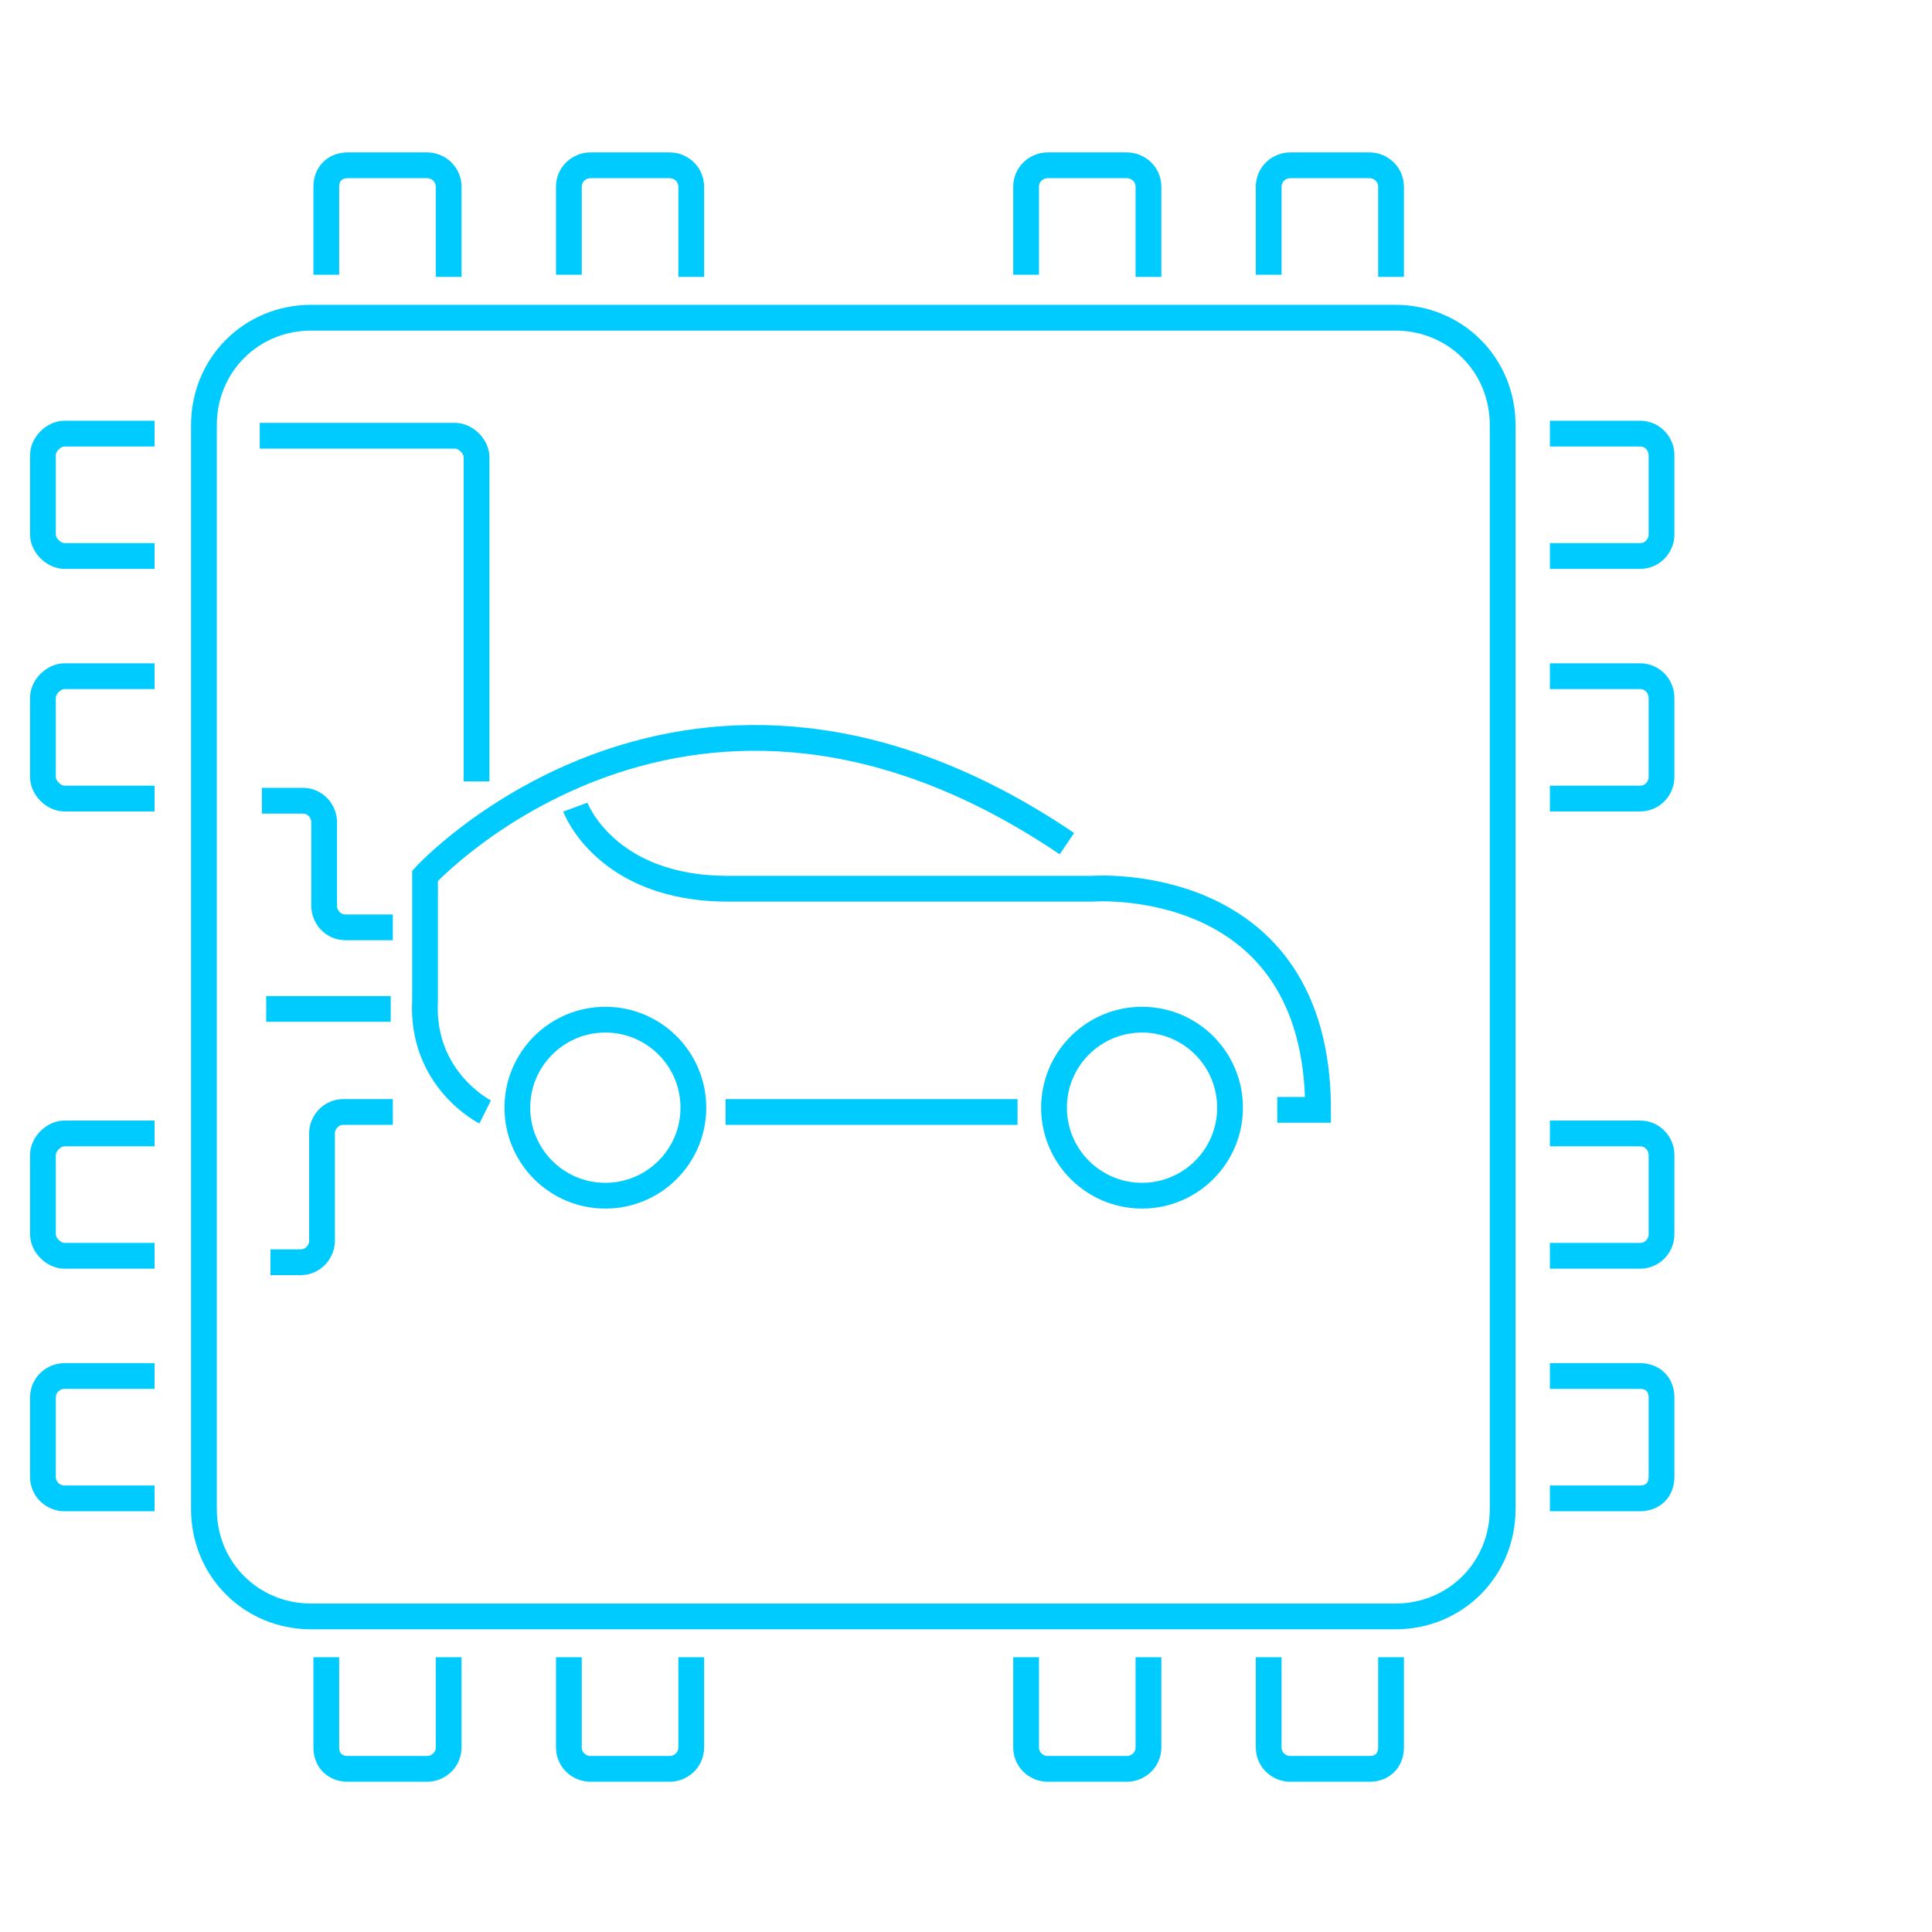 <?xml version="1.0" encoding="utf-8"?>
<!-- Generator: Adobe Illustrator 27.0.1, SVG Export Plug-In . SVG Version: 6.00 Build 0)  -->
<!DOCTYPE svg PUBLIC "-//W3C//DTD SVG 1.1//EN" "http://www.w3.org/Graphics/SVG/1.1/DTD/svg11.dtd">
<svg version="1.1" id="Layer_1" xmlns:x="http://ns.adobe.com/Extensibility/1.0/" xmlns:i="http://ns.adobe.com/AdobeIllustrator/10.0/" xmlns:graph="http://ns.adobe.com/Graphs/1.0/"
	 xmlns="http://www.w3.org/2000/svg" xmlns:xlink="http://www.w3.org/1999/xlink" x="0px" y="0px" viewBox="0 0 90 90"
	 style="enable-background:new 0 0 90 90;" xml:space="preserve">
<style type="text/css">
	.st0{fill:none;stroke:#00CBFF;stroke-width:1.2;stroke-miterlimit:10;}
</style>
<path class="st0" d="M14.5,14.8H65c2.8,0,5,2.2,5,5v50.5c0,2.8-2.2,5-5,5H14.5c-2.8,0-5-2.2-5-5V19.8C9.5,17,11.7,14.8,14.5,14.8z"
	/>
<path class="st0" d="M12.1,20.3h9.1c0.5,0,1,0.5,1,1v15.1"/>
<path class="st0" d="M12.2,37.3h1.9c0.6,0,1,0.5,1,1v3.9c0,0.5,0.4,1,1,1h2.2"/>
<line class="st0" x1="12.4" y1="47" x2="18.2" y2="47"/>
<path class="st0" d="M12.6,58.8H14c0.6,0,1-0.5,1-1v-5c0-0.5,0.4-1,1-1h2.3"/>
<g>
	<path class="st0" d="M72.2,20.2h4.2c0.6,0,1,0.5,1,1v3.7c0,0.5-0.4,1-1,1h-4.2"/>
	<path class="st0" d="M72.2,31.5h4.2c0.6,0,1,0.5,1,1v3.7c0,0.5-0.4,1-1,1h-4.2"/>
	<path class="st0" d="M72.2,52.8h4.2c0.6,0,1,0.5,1,1v3.7c0,0.5-0.4,1-1,1h-4.2"/>
	<path class="st0" d="M72.2,64.1h4.2c0.6,0,1,0.4,1,1v3.7c0,0.6-0.4,1-1,1h-4.2"/>
</g>
<g>
	<path class="st0" d="M15.2,12.8V8.7c0-0.6,0.4-1,1-1h3.7c0.5,0,1,0.4,1,1v4.2"/>
	<path class="st0" d="M26.5,12.8V8.7c0-0.6,0.5-1,1-1h3.7c0.5,0,1,0.4,1,1v4.2"/>
	<path class="st0" d="M47.8,12.8V8.7c0-0.6,0.5-1,1-1h3.7c0.5,0,1,0.4,1,1v4.2"/>
	<path class="st0" d="M59.1,12.8V8.7c0-0.6,0.5-1,1-1h3.7c0.5,0,1,0.4,1,1v4.2"/>
</g>
<g>
	<path class="st0" d="M64.8,77.2v4.2c0,0.6-0.4,1-1,1h-3.7c-0.5,0-1-0.4-1-1v-4.2"/>
	<path class="st0" d="M53.5,77.2v4.2c0,0.6-0.5,1-1,1h-3.7c-0.5,0-1-0.4-1-1v-4.2"/>
	<path class="st0" d="M32.2,77.2v4.2c0,0.6-0.5,1-1,1h-3.7c-0.5,0-1-0.4-1-1v-4.2"/>
	<path class="st0" d="M20.9,77.2v4.2c0,0.6-0.5,1-1,1h-3.7c-0.6,0-1-0.4-1-1v-4.2"/>
</g>
<g>
	<path class="st0" d="M7.2,69.8H3c-0.5,0-1-0.4-1-1v-3.7c0-0.6,0.5-1,1-1h4.2"/>
	<path class="st0" d="M7.2,58.5H3c-0.5,0-1-0.5-1-1v-3.7c0-0.5,0.5-1,1-1h4.2"/>
	<path class="st0" d="M7.2,37.2H3c-0.5,0-1-0.5-1-1v-3.7c0-0.5,0.5-1,1-1h4.2"/>
	<path class="st0" d="M7.2,25.9H3c-0.5,0-1-0.5-1-1v-3.7c0-0.5,0.5-1,1-1h4.2"/>
</g>
<circle class="st0" cx="28.2" cy="51.6" r="4.1"/>
<circle class="st0" cx="53.2" cy="51.6" r="4.1"/>
<line class="st0" x1="33.8" y1="51.8" x2="47.4" y2="51.8"/>
<path class="st0" d="M22.6,51.8c0,0-3-1.5-2.8-5.2v-5.8c0,0,12.3-13.4,29.9-1.5"/>
<path class="st0" d="M26.8,37.6c0,0,1.4,3.8,7.1,3.8h17c0,0,10.5-0.8,10.5,10.3h-1.9"/>
</svg>
